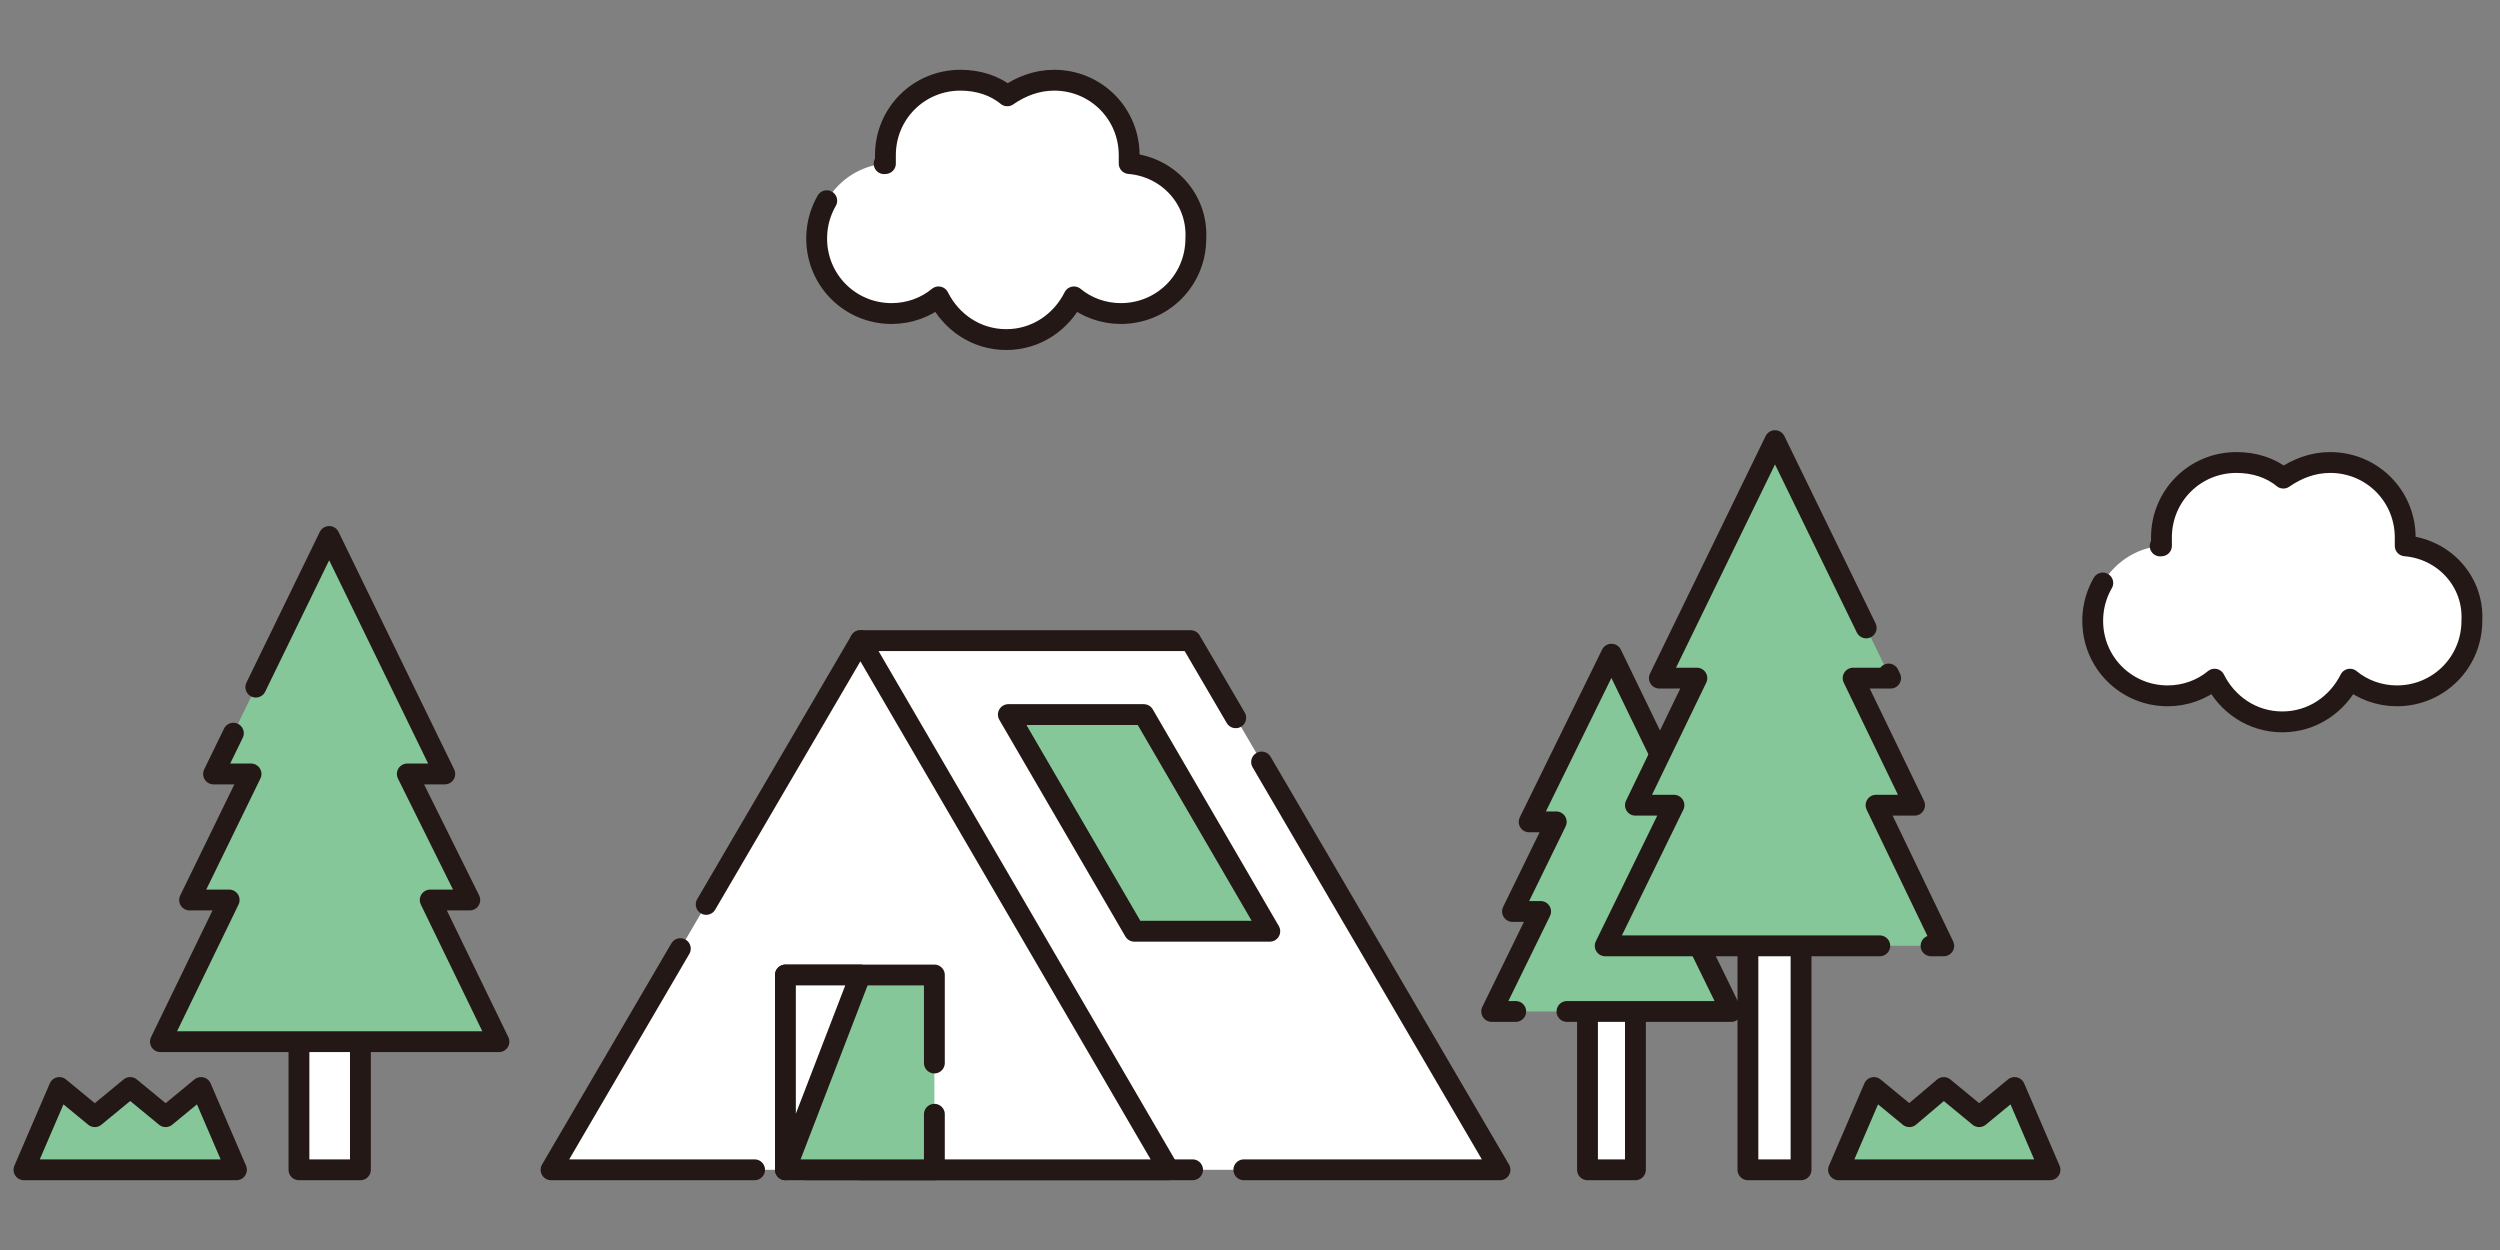 <?xml version="1.0" encoding="utf-8"?>
<!-- Generator: Adobe Illustrator 25.4.8, SVG Export Plug-In . SVG Version: 6.00 Build 0)  -->
<svg version="1.1" id="レイヤー_1" xmlns="http://www.w3.org/2000/svg" xmlns:xlink="http://www.w3.org/1999/xlink" x="0px"
	 y="0px" viewBox="0 0 240 120" style="enable-background:new 0 0 240 120;" xml:space="preserve">
<rect x="0" y="0" width="240" height="120" fill="#808080" stroke="none"/>
<style type="text/css">
	.st0{fill:#FFFFFF;stroke:#231815;stroke-width:2;stroke-linecap:round;stroke-linejoin:round;stroke-miterlimit:10;}
	
		.st1{fill:#85C798;stroke:#231815;stroke-width:2;stroke-linecap:round;stroke-linejoin:round;stroke-miterlimit:10;stroke-dasharray:89.151,4.919,71.321,0,0,0;}
	
		.st2{fill:#FFFFFF;stroke:#231815;stroke-width:2;stroke-linecap:round;stroke-linejoin:round;stroke-miterlimit:10;stroke-dasharray:24.593,4.919,98.374,0,0,0;}
	.st3{fill:#85C798;stroke:#231815;stroke-width:2;stroke-linecap:round;stroke-linejoin:round;stroke-miterlimit:10;}
	
		.st4{fill:#85C798;stroke:#231815;stroke-width:2;stroke-linecap:round;stroke-linejoin:round;stroke-miterlimit:10;stroke-dasharray:22.749,4.919,153.709,0,0,0;}
	
		.st5{fill:#85C798;stroke:#231815;stroke-width:2;stroke-linecap:round;stroke-linejoin:round;stroke-miterlimit:10;stroke-dasharray:83.618,4.919,71.321,0,0,0;}
	
		.st6{fill:#FFFFFF;stroke:#231815;stroke-width:2;stroke-linecap:round;stroke-linejoin:round;stroke-miterlimit:10;stroke-dasharray:65.787,4.919,71.321,0,0,0;}
	
		.st7{fill:#85C798;stroke:#231815;stroke-width:2;stroke-linecap:round;stroke-linejoin:round;stroke-miterlimit:10;stroke-dasharray:77.469,4.919,71.321,0,0,0;}
	
		.st8{fill:#FFFFFF;stroke:#231815;stroke-width:2;stroke-linecap:round;stroke-linejoin:round;stroke-miterlimit:10;stroke-dasharray:0,4.919,71.321,0,0,0;}
	
		.st9{fill:#85C798;stroke:#231815;stroke-width:2;stroke-linecap:round;stroke-linejoin:round;stroke-miterlimit:10;stroke-dasharray:36.275,4.919,71.321,0,0,0;}
	.st10{fill:#FFFFFF;}
	
		.st11{fill:none;stroke:#231815;stroke-width:2;stroke-linecap:round;stroke-linejoin:round;stroke-miterlimit:10;stroke-dasharray:34.025,6.805,85.063,0,0,0;}
</style>
<g>
	<rect x="152.4" y="85.9" class="st0" width="4.6" height="26.4"/>
	<polygon class="st1" points="166.2,97.1 161.5,87.5 164.2,87.5 160,78.9 162.5,78.9 154.7,62.8 146.8,78.9 149.4,78.9 145.2,87.5 
		147.9,87.5 143.2,97.1 	"/>
</g>
<g>
	<polygon class="st2" points="144,112.3 82.6,112.3 82.6,61.5 114.3,61.5 	"/>
	<polygon class="st2" points="52.9,112.3 82.6,61.5 112.2,112.3 	"/>
	<polygon class="st3" points="109.8,68.6 96.8,68.6 108.9,89.4 121.9,89.4 	"/>
	<rect x="75.4" y="93.6" class="st4" width="14.3" height="18.7"/>
	<polygon class="st0" points="82.6,93.6 75.4,112.3 75.4,93.6 	"/>
</g>
<polygon class="st5" points="22.7,112.3 19.3,104.4 15.9,107.2 12.5,104.4 9.1,107.2 5.7,104.4 2.3,112.3 2.3,112.3 22.7,112.3 "/>
<polygon class="st5" points="196.8,112.3 193.4,104.4 190,107.2 186.6,104.4 183.3,107.2 179.9,104.4 176.5,112.3 176.5,112.3 
	196.8,112.3 "/>
<g>
	<rect x="28.7" y="81.1" class="st6" width="5.9" height="31.2"/>
	<polygon class="st7" points="47.9,100 41.3,86.4 45.1,86.4 39.1,74.3 42.7,74.3 31.6,51.5 20.5,74.3 24.1,74.3 18.2,86.4 22,86.4 
		15.4,100 	"/>
</g>
<g>
	<rect x="167.8" y="75" class="st8" width="5.1" height="37.3"/>
	<polygon class="st9" points="186.6,90.8 180.1,77.3 183.8,77.3 177.9,65.1 181.5,65.1 170.4,42.3 159.3,65.1 162.9,65.1 157,77.3 
		160.7,77.3 154.1,90.8 	"/>
</g>
<g>
	<g>
		<g>
			<path class="st10" d="M230.9,52.4c0-0.3,0-0.5,0-0.8c0-4-3.2-7.2-7.2-7.2c-1.7,0-3.2,0.6-4.5,1.5c-1.2-1-2.8-1.5-4.5-1.5
				c-4,0-7.2,3.2-7.2,7.2c0,0.3,0,0.5,0,0.8c-3.7,0.3-6.6,3.4-6.6,7.2c0,4,3.2,7.2,7.2,7.2c1.7,0,3.3-0.6,4.5-1.6
				c1.2,2.4,3.6,4.1,6.5,4.1c2.9,0,5.3-1.7,6.5-4.1c1.2,1,2.8,1.6,4.5,1.6c4,0,7.2-3.2,7.2-7.2C237.5,55.8,234.6,52.7,230.9,52.4z"
				/>
		</g>
		<g>
			<path class="st11" d="M230.9,52.4c0-0.3,0-0.5,0-0.8c0-4-3.2-7.2-7.2-7.2c-1.7,0-3.2,0.6-4.5,1.5c-1.2-1-2.8-1.5-4.5-1.5
				c-4,0-7.2,3.2-7.2,7.2c0,0.3,0,0.5,0,0.8c-3.7,0.3-6.6,3.4-6.6,7.2c0,4,3.2,7.2,7.2,7.2c1.7,0,3.3-0.6,4.5-1.6
				c1.2,2.4,3.6,4.1,6.5,4.1c2.9,0,5.3-1.7,6.5-4.1c1.2,1,2.8,1.6,4.5,1.6c4,0,7.2-3.2,7.2-7.2C237.5,55.8,234.6,52.7,230.9,52.4z"
				/>
		</g>
	</g>
</g>
<g>
	<g>
		<g>
			<path class="st10" d="M108.4,15.7c0-0.3,0-0.5,0-0.8c0-4-3.2-7.2-7.2-7.2c-1.7,0-3.2,0.6-4.5,1.5c-1.2-1-2.8-1.5-4.5-1.5
				c-4,0-7.2,3.2-7.2,7.2c0,0.3,0,0.5,0,0.8c-3.7,0.3-6.6,3.4-6.6,7.2c0,4,3.2,7.2,7.2,7.2c1.7,0,3.3-0.6,4.5-1.6
				c1.2,2.4,3.6,4.1,6.5,4.1s5.3-1.7,6.5-4.1c1.2,1,2.8,1.6,4.5,1.6c4,0,7.2-3.2,7.2-7.2C115,19.1,112.1,16,108.4,15.7z"/>
		</g>
		<g>
			<path class="st11" d="M108.4,15.7c0-0.3,0-0.5,0-0.8c0-4-3.2-7.2-7.2-7.2c-1.7,0-3.2,0.6-4.5,1.5c-1.2-1-2.8-1.5-4.5-1.5
				c-4,0-7.2,3.2-7.2,7.2c0,0.3,0,0.5,0,0.8c-3.7,0.3-6.6,3.4-6.6,7.2c0,4,3.2,7.2,7.2,7.2c1.7,0,3.3-0.6,4.5-1.6
				c1.2,2.4,3.6,4.1,6.5,4.1s5.3-1.7,6.5-4.1c1.2,1,2.8,1.6,4.5,1.6c4,0,7.2-3.2,7.2-7.2C115,19.1,112.1,16,108.4,15.7z"/>
		</g>
	</g>
</g>
<g>
</g>
<g>
</g>
<g>
</g>
<g>
</g>
<g>
</g>
<g>
</g>
<g>
</g>
<g>
</g>
<g>
</g>
<g>
</g>
<g>
</g>
<g>
</g>
<g>
</g>
<g>
</g>
<g>
</g>
</svg>
